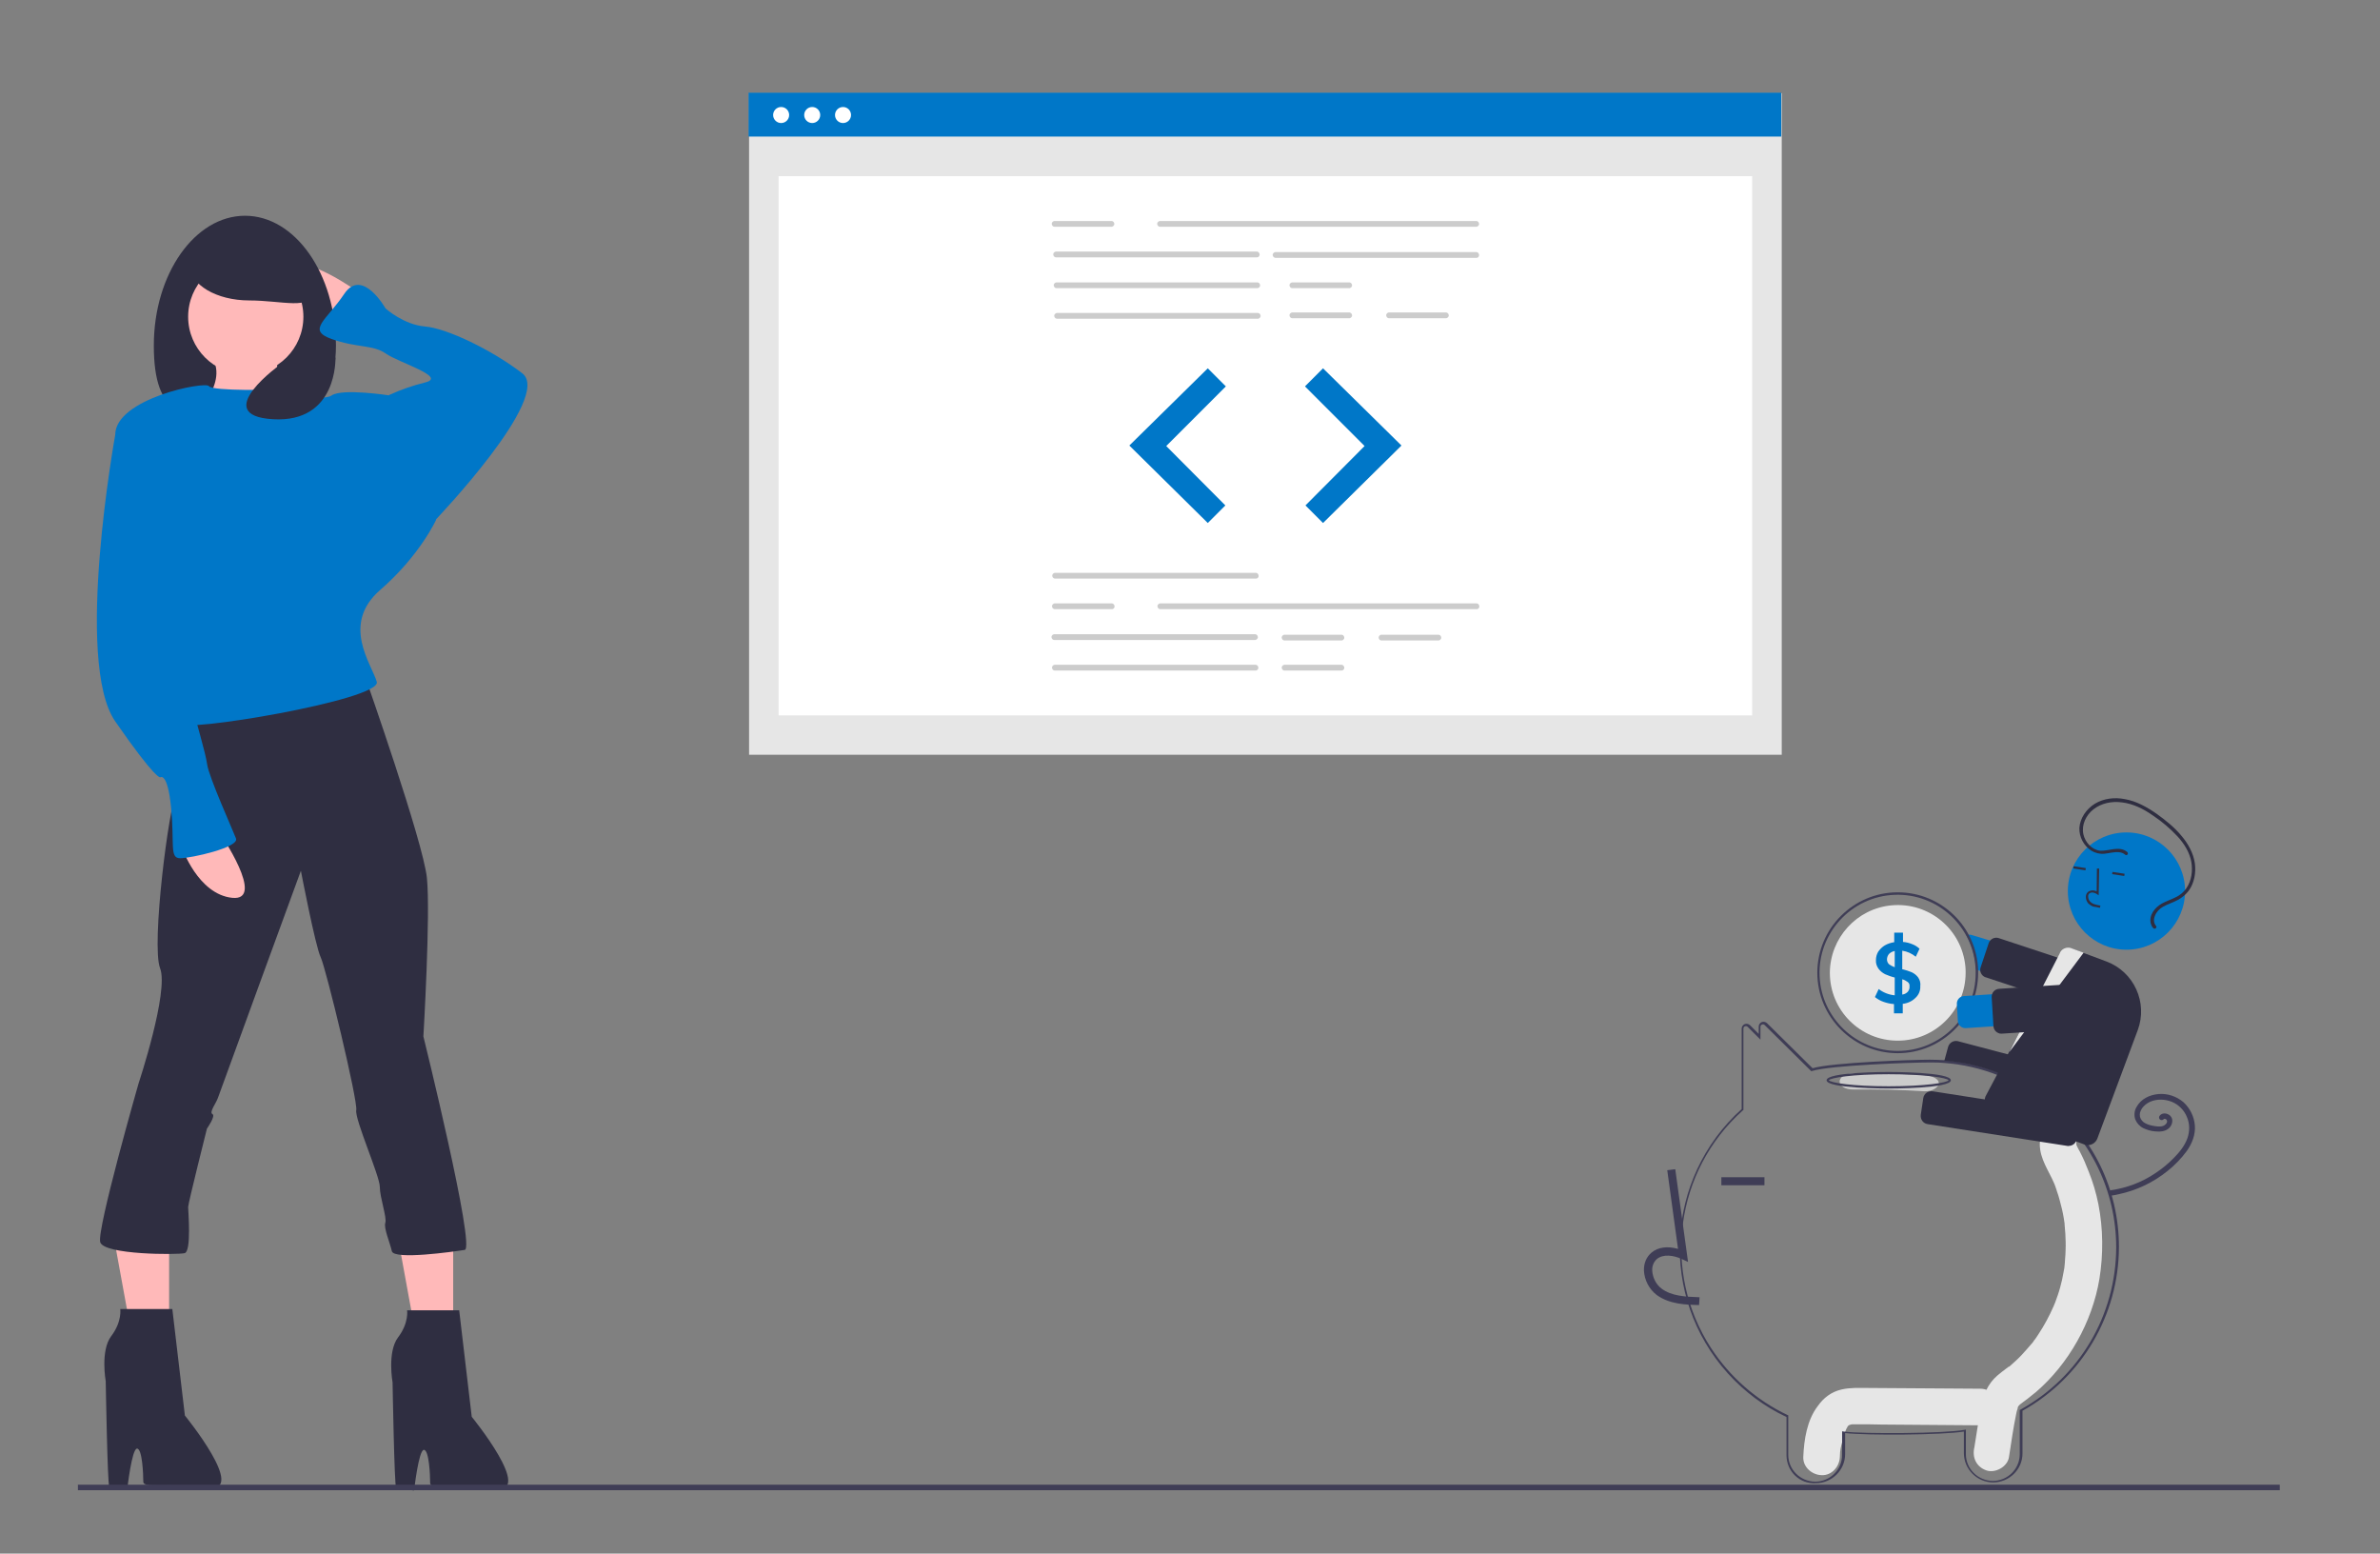 <?xml version="1.0" encoding="utf-8"?>
<!-- Generator: Adobe Illustrator 25.2.1, SVG Export Plug-In . SVG Version: 6.00 Build 0)  -->
<svg version="1.1" id="b8c64dc2-e86a-49bc-92bf-164106d9e7fb"
	 xmlns="http://www.w3.org/2000/svg" xmlns:xlink="http://www.w3.org/1999/xlink" x="0px" y="0px" viewBox="0 0 950 620"
	 style="enable-background:new 0 0 950 620;" xml:space="preserve">
<rect x="0" y="0" width="950" height="620" fill="#808080" stroke="none"/>
<style type="text/css">
	.st0{fill:#E6E6E6;}
	.st1{fill:#FFFFFF;}
	.st2{fill:#0077C8;}
	.st3{fill:#CCCCCC;}
	.st4{fill:#FFB9B9;}
	.st5{fill:#2F2E41;}
	.st6{fill:#3F3D56;}
</style>
<g>
	<g>
		<rect x="299" y="37.2" class="st0" width="412.2" height="264"/>
		<rect x="310.8" y="70.3" class="st1" width="388.6" height="215.2"/>
		<rect x="298.8" y="37" class="st2" width="412.2" height="17.5"/>
		<circle class="st1" cx="311.8" cy="45.9" r="3.2"/>
		<circle class="st1" cx="324.2" cy="45.9" r="3.2"/>
		<circle class="st1" cx="336.5" cy="45.9" r="3.2"/>
		<path class="st3" d="M589.4,90.5H462.9c-0.6-0.1-1-0.6-1-1.3c0.1-0.5,0.5-0.9,1-1h126.5c0.6,0.1,1,0.6,1,1.3
			C590.3,90,589.9,90.4,589.4,90.5z"/>
		<path class="st3" d="M501.8,102.7h-80.4c-0.6-0.1-1-0.6-1-1.3c0.1-0.5,0.5-0.9,1-1h80.4c0.6,0.1,1,0.6,1,1.3
			C502.7,102.3,502.3,102.7,501.8,102.7z"/>
		<path class="st3" d="M589.4,102.9H509c-0.6-0.1-1-0.6-1-1.3c0.1-0.5,0.5-0.9,1-1h80.4c0.6,0.1,1,0.6,1,1.3
			C590.3,102.5,589.9,102.9,589.4,102.9z"/>
		<path class="st3" d="M502,115h-80.4c-0.6-0.1-1-0.6-1-1.3c0.1-0.5,0.5-0.9,1-1H502c0.6,0.1,1,0.6,1,1.3
			C502.9,114.5,502.5,114.9,502,115z"/>
		<path class="st3" d="M502.2,127.2h-80.4c-0.6-0.1-1-0.6-1-1.3c0.1-0.5,0.5-0.9,1-1h80.4c0.6,0.1,1,0.6,1,1.3
			C503.1,126.7,502.7,127.1,502.2,127.2z"/>
		<path class="st3" d="M538.7,115h-23c-0.6-0.1-1-0.6-1-1.3c0.1-0.5,0.5-0.9,1-1h23c0.6,0.1,1,0.6,1,1.3
			C539.6,114.5,539.2,114.9,538.7,115L538.7,115z"/>
		<path class="st3" d="M538.7,127h-23c-0.6-0.1-1-0.6-1-1.3c0.1-0.5,0.5-0.9,1-1h23c0.6,0.1,1,0.6,1,1.3
			C539.6,126.5,539.2,126.9,538.7,127L538.7,127z"/>
		<path class="st3" d="M577.3,127h-23c-0.6-0.1-1-0.6-1-1.3c0.1-0.5,0.5-0.9,1-1h23c0.6,0.1,1,0.6,1,1.3
			C578.2,126.5,577.8,126.9,577.3,127z"/>
		<path class="st3" d="M443.8,90.5h-23c-0.6-0.1-1-0.6-1-1.3c0.1-0.5,0.5-0.9,1-1h23c0.6,0.1,1,0.6,1,1.3
			C444.7,90,444.3,90.4,443.8,90.5z"/>
		<path class="st3" d="M501.5,230.9H421c-0.6-0.1-1-0.6-1-1.3c0.1-0.5,0.5-0.9,1-1h80.4c0.6,0.1,1,0.6,1,1.3
			C502.4,230.4,502,230.8,501.5,230.9L501.5,230.9z"/>
		<path class="st3" d="M501.1,255.4h-80.4c-0.6-0.1-1-0.6-1-1.3c0.1-0.5,0.5-0.9,1-1h80.4c0.6,0.1,1,0.6,1,1.3
			C502,254.9,501.6,255.3,501.1,255.4z"/>
		<path class="st3" d="M501.3,267.6h-80.4c-0.6-0.1-1-0.6-1-1.3c0.1-0.5,0.5-0.9,1-1h80.4c0.6,0.1,1,0.6,1,1.3
			C502.2,267.2,501.8,267.5,501.3,267.6L501.3,267.6z"/>
		<path class="st3" d="M535.6,255.6h-23c-0.6-0.1-1-0.6-1-1.3c0.1-0.5,0.5-0.9,1-1h23c0.6,0.1,1,0.6,1,1.3
			C536.5,255.1,536.1,255.5,535.6,255.6L535.6,255.6z"/>
		<path class="st3" d="M535.6,267.6h-23c-0.6-0.1-1-0.6-1-1.3c0.1-0.5,0.5-0.9,1-1h23c0.6,0.1,1,0.6,1,1.3
			C536.5,267.2,536.1,267.5,535.6,267.6L535.6,267.6z"/>
		<path class="st3" d="M574.3,255.6h-23c-0.6-0.1-1-0.6-1-1.3c0.1-0.5,0.5-0.9,1-1h23c0.6,0.1,1,0.6,1,1.3
			C575.2,255.1,574.8,255.5,574.3,255.6z"/>
		<path class="st3" d="M589.5,243.1H463c-0.6-0.1-1-0.6-1-1.3c0.1-0.5,0.5-0.9,1-1h126.5c0.6,0.1,1,0.6,1,1.3
			C590.4,242.7,590,243.1,589.5,243.1z"/>
		<path class="st3" d="M443.9,243.1h-23c-0.6-0.1-1-0.6-1-1.3c0.1-0.5,0.5-0.9,1-1h23c0.6,0.1,1,0.6,1,1.3
			C444.8,242.7,444.4,243.1,443.9,243.1z"/>
		<polygon class="st0" points="482.1,147 450.8,177.8 482.1,208.7 489.1,201.7 465.5,178 489.3,154.2 		"/>
		<polygon class="st0" points="528.1,147 559.4,177.8 528.1,208.7 521.1,201.7 544.7,178 520.9,154.2 		"/>
		<polygon class="st2" points="482.1,147 450.8,177.8 482.1,208.7 489.1,201.7 465.5,178 489.3,154.2 		"/>
		<polygon class="st2" points="528.1,147 559.4,177.8 528.1,208.7 521.1,201.7 544.7,178 520.9,154.2 		"/>
	</g>
	<polygon class="st4" points="180.9,486.2 180.9,536.3 166.6,536.3 157,483.8 	"/>
	<polygon class="st4" points="67.5,486.2 67.5,536.3 53.2,536.3 43.6,483.8 	"/>
	<path class="st4" d="M143.1,116.6c0,0-23-16.5-25.9-8.6s17.3,22.3,17.3,22.3L143.1,116.6z"/>
	<path class="st5" d="M61.4,137.9c0,28.6,12.3,29.5,32.4,29.5s40.3-0.9,40.3-29.5s-16.3-51.8-36.3-51.8S61.4,109.3,61.4,137.9z"/>
	<path class="st4" d="M110.7,137.5c0,0-2.9,21.6,10.8,23c13.7,1.4-44.6,5.8-44.6,5.8s15.1-13.7,7.2-24.5S110.7,137.5,110.7,137.5z"
		/>
	<path class="st5" d="M183.3,523l5,42.4c0,0,25.2,30.9,9.3,28.8s-25.9,0.5-25.9-2.4s-0.4-13.2-2.5-13.2s-3.9,16.2-3.9,16.2
		s-6.5-0.5-7.2-1.2s-1.4-41.9-1.4-41.9s-2.2-12.2,2.2-18s3.6-10.8,3.6-10.8H183.3z"/>
	<path class="st5" d="M68.8,522.5l5,42.4c0,0,25.2,30.9,9.3,28.8s-25.9,0.5-25.9-2.4s-0.4-13.2-2.5-13.2s-3.9,16.2-3.9,16.2
		s-6.5-0.5-7.2-1.2s-1.4-41.9-1.4-41.9s-2.2-12.2,2.2-18s3.6-10.8,3.6-10.8H68.8z"/>
	<path class="st5" d="M145.9,270.5c0,0,23,65.4,24.5,79.8s-1.4,63.3-1.4,63.3s20.9,84.5,16.5,85.2s-28.3,4.1-29.1,0.5
		s-3.3-9.2-2.6-11.3s-2.2-10.1-2.2-14.4s-10.1-27-9.4-30.6S130.1,386.3,128,382s-7.9-34.5-7.9-34.5S87.7,436,87,438.1
		s-3.6,5.8-2.2,6.5s-2.2,5.8-2.2,5.8s-7.5,29.8-7.5,31.3s1.4,17.7-1.4,18.4s-32.3,0.7-33.7-4.4s15.3-63.3,15.3-63.3
		s12.2-36.7,8.6-46s3.6-65.4,6.5-69.8s3.6-30.2,3.6-30.2L145.9,270.5z"/>
	<circle class="st4" cx="98.1" cy="126.4" r="23"/>
	<path class="st2" d="M110.7,155.5c0,0-25.9,0.7-27.3-1.4s-37.4,5-37.4,19.4s20.9,70.5,20.9,70.5s7.9,40.3,5.8,44.6
		s79.8-9.3,77.7-16.5s-14.4-23,1.4-36.7s22.3-28,22.3-28l-18.7-49.6c0,0-18.7-2.9-23,0S110.7,155.5,110.7,155.5z"/>
	<path class="st2" d="M169,210.9l5-3.6c0,0,46.7-48.9,34.5-58.3s-30.2-18-38.8-18.7s-15.8-7.2-15.8-7.2s-9.3-16.5-16.5-5.8
		s-15.1,14.4-5,18c10.1,3.6,16.5,2.2,21.6,5.8s24.5,9.3,15.8,11.5c-4.9,1.2-9.8,2.9-14.4,5l-9.3,16.5L169,210.9z"/>
	<path class="st4" d="M87.7,332.4c0,0,18.7,27.3,5,25.9s-20.1-20.1-20.1-20.1L87.7,332.4z"/>
	<path class="st2" d="M51,169.9l-5,3.6c0,0-16.5,90.6,0,114.4s18,22.3,18,22.3s2.9-2.2,4.3,12.2s-0.7,20.1,3.6,20.1
		s23.7-4.3,22.3-7.9s-10.8-24.5-11.5-29.5s-4.3-16.5-5.8-23s6.5-10.1,2.9-23.7s-8.6-38.1-8.6-43.2S51,169.9,51,169.9z"/>
	<path class="st5" d="M75.8,105.9c0,7.7,10.6,14,23.7,14s25.2,4.1,25.2-3.6s-12.1-24.5-25.2-24.5S75.8,98.1,75.8,105.9z"/>
	<path class="st5" d="M133.9,142.7c0,0,1,26.1-24.9,24.6s3.5-22.3,3.5-22.3L133.9,142.7z"/>
	<rect x="31.1" y="592.5" class="st6" width="878.9" height="2.2"/>
</g>
<g>
	<path class="st0" d="M719.8,581.4c-0.2,4.1,3.5,7.2,7.3,7.3c4.1,0.2,7.2-3.5,7.3-7.3c0.1-3,0.3-3.7,1.2-6.9
		c0.4-1.5,0.8-2.9,1.4-4.3c0,0,0.4-0.7,0.5-0.9c0.1-0.1,0.1-0.2,0.2-0.3c0.2-0.1,0.5-0.3,0.4-0.3c0.4-0.1,0.7-0.2,1.1-0.3
		c0,0,0,0,0.1,0c0.1,0,0.2,0,0.4,0c0.7,0,1.4,0,2.1,0c3.1,0,6.2,0,9.3,0.1c13.1,0.1,26.3,0.2,39.4,0.3c4.1,0,7.2-3.4,7.3-7.3
		c0.2-4-3.5-7.3-7.3-7.3l-44.8-0.3c-3.5,0-7.1-0.2-10.6,0.6c-4,0.9-7.2,3.3-9.5,6.6C721.3,566.7,720.1,574.4,719.8,581.4z"/>
	<path class="st0" d="M792.9,586.8c3.5,1.2,8.4-1.4,9-5.3c0.9-5.7,1.7-11.6,2.9-17.3c0.1-0.7,0.3-1.3,0.5-1.9
		c0.1-0.2,0.1-0.4,0.1-0.6c0.2-0.6,0.6-1,1.5-1.7c-0.4,0.4,0.5-0.4,0.8-0.6c0.5-0.4,1-0.7,1.5-1.1c1.2-0.9,2.3-1.9,3.5-2.8
		c13-11.2,22.4-27.8,25.3-45.1c1.6-9.9,1.5-20-0.4-29.8c-0.9-4.5-2.2-8.9-3.9-13.1c-1-2.6-2.1-5.2-3.4-7.7c-0.5-0.9-1-1.8-1.4-2.7
		c0-0.1-0.1-0.2-0.1-0.3c0-0.1,0-0.2,0-0.2c0-4.1-3.2-7.5-7.3-7.6c-4-0.2-7.3,3.6-7.3,7.6c0,5.9,3.6,10.6,5.8,15.8
		c0,0,0.6,1.5,0.5,1.4c0.2,0.5,0.4,1,0.5,1.5c0.4,1.1,0.8,2.3,1.1,3.5c0.7,2.5,1.3,5,1.7,7.5c0.1,0.7,0.2,1.3,0.3,2
		c0,0.1,0,0.1,0,0.2c0,0.1,0,0.1,0,0.2c0.1,1.2,0.2,2.4,0.3,3.6c0.1,2.2,0.2,4.3,0.1,6.5c0,1.2-0.1,2.4-0.2,3.6
		c0,0.5-0.1,1.1-0.1,1.6c0,0.1-0.1,0.7-0.1,1c0,0.3-0.1,0.9-0.1,1c-0.1,0.5-0.2,1.1-0.3,1.6c-0.2,1-0.4,2.1-0.6,3.1
		c-0.5,2.1-1,4.1-1.7,6.1c-0.3,0.9-0.7,1.9-1,2.8c-0.1,0.2-0.1,0.4-0.2,0.5c-0.2,0.4-0.3,0.8-0.5,1.2c-1.7,3.9-3.7,7.6-6,11.1
		c-0.3,0.5-0.7,1-1,1.5c-0.1,0.1-0.4,0.5-0.5,0.7c-0.2,0.2-0.5,0.6-0.5,0.7c-0.3,0.4-0.6,0.8-0.9,1.1c-1.3,1.5-2.6,3-3.9,4.4
		c-1.5,1.6-3.2,3.1-4.8,4.5c-0.1,0.1-0.1,0.1-0.2,0.1c0,0,0,0-0.1,0c-0.4,0.3-0.8,0.6-1.2,0.9c-1.1,0.8-2.2,1.7-3.3,2.6
		c-4,3.4-5.8,8.1-6.7,13.3c-0.9,5.1-1.7,10.2-2.5,15.3C787.1,581.7,788.9,585.4,792.9,586.8z"/>
	<path class="st6" d="M713.1,580.7v-15.2c-8.9-4.2-16.8-10.1-23.4-17.4c-27.6-30.6-25.2-77.8,5.5-105.5v-32.1c0-0.8,0.5-1.5,1.2-1.8
		c0.7-0.3,1.5-0.1,2.1,0.4l3.5,3.5v-2.9c0-0.8,0.5-1.5,1.2-1.8c0.7-0.3,1.5-0.1,2.1,0.4l18.2,18c8-2.3,39.8-3.4,46.8-3.4
		c2,0,4,0.1,6.1,0.2c15,1.2,29.2,6.8,41,16.1c18.1,14.3,28.4,35.6,28.4,58.5c-0.1,27.1-14.8,52.1-38.5,65.3v17
		c0,6.4-5.2,11.5-11.6,11.6c-6.4,0-11.7-5.1-11.8-11.6v-8.7c-8.6,1.4-38.6,1.6-47.4,0.6v8.4c0,6.4-5.3,11.6-11.7,11.6
		C718.3,592.3,713.1,587.1,713.1,580.7z M736,571.3c7.9,1,40.4,0.8,48.2-0.7l0.5-0.1v9.8c0,5.9,4.8,10.6,10.7,10.7
		c5.9,0,10.8-4.7,10.8-10.7v-17.6l0.2-0.1c23.6-13,38.2-37.7,38.3-64.7c0-22.6-10.2-43.6-28.1-57.8c-11.6-9.2-25.7-14.8-40.5-15.9
		c-2-0.2-4-0.2-6-0.2c-7.1,0-39.4,1.1-46.8,3.4l-0.3,0.1l-18.6-18.4c-0.3-0.3-0.7-0.4-1.1-0.2c-0.4,0.1-0.6,0.5-0.6,0.9v5.1
		l-5.1-5.1c-0.3-0.3-0.7-0.4-1.1-0.2c-0.4,0.1-0.6,0.5-0.6,0.9V443l-0.2,0.1c-27.1,24.2-32.5,64.5-12.7,94.9
		c7.5,11.5,18.1,20.8,30.5,26.7l0.3,0.1v15.8c0,5.9,4.8,10.6,10.7,10.7c5.9,0,10.8-4.7,10.8-10.7v-9.4L736,571.3z"/>
	<path class="st2" d="M785.8,373c-0.3,0-0.6,0.1-0.9,0.2c2.3,4.2,3.6,8.9,3.8,13.7l0.9,0.3l44.5,13.4c3.4,1,6.9-0.9,7.9-4.3
		c1-3.4-0.9-6.9-4.3-7.9l-50.8-15.3C786.6,373,786.2,373,785.8,373z"/>
	<path class="st5" d="M833.9,403.7L792.6,390c0,0-0.1,0-0.1,0c-1.6-0.6-2.5-2.4-1.9-4l3.2-9.6c0,0,0,0,0,0c0.6-1.7,2.4-2.6,4.1-2
		l41.4,13.7c0,0,0,0,0,0c1.7,0.6,2.6,2.4,2,4.1l-3.2,9.6c-0.4,1.3-1.7,2.2-3,2.2C834.6,403.9,834.3,403.8,833.9,403.7z"/>
	<path class="st6" d="M757.5,356.1L757.5,356.1c-17.7,0-32.1,14.4-32.1,32.1s14.4,32.1,32.1,32.1s32.1-14.4,32.1-32.1
		c0-0.3,0-0.7,0-1C789.1,369.9,774.9,356.1,757.5,356.1L757.5,356.1z M757.5,419.4c-16.7,0-30.5-13.2-31.2-29.9
		c-0.7-17.2,12.7-31.7,29.9-32.4s31.7,12.7,32.4,29.9c0,0.4,0,0.8,0,1.3C788.7,405.4,774.7,419.4,757.5,419.4L757.5,419.4z"/>
	<path class="st0" d="M755,361.3c14.9-1.4,28.1,9.5,29.5,24.4c0.1,0.8,0.1,1.7,0.1,2.5c0,14.9-12.1,27.1-27.1,27.1
		s-27.1-12.1-27.1-27.1C730.5,374.3,741.1,362.6,755,361.3z"/>
	<path class="st2" d="M765.6,390c-0.7-0.9-1.5-1.5-2.5-2c-1.2-0.5-2.5-0.9-3.8-1.2v-7.4c2,0.3,3.8,1.1,5.4,2.4l1.5-3.2
		c-0.9-0.8-1.8-1.4-2.9-1.8c-1.2-0.5-2.4-0.8-3.7-0.9v-3.7h-3.5v3.8c-1.3,0.2-2.6,0.6-3.8,1.3c-1,0.6-1.9,1.5-2.6,2.5
		c-0.6,1-0.9,2.2-0.9,3.3c-0.1,1.3,0.3,2.5,1.1,3.6c0.7,0.9,1.6,1.6,2.6,2.1c1.2,0.5,2.5,1,3.8,1.3v7.1c-2.3-0.2-4.6-1.1-6.4-2.5
		l-1.5,3.2c1,0.8,2.2,1.5,3.4,1.9c1.4,0.5,2.8,0.8,4.2,0.9v3.7h3.5v-3.8c1.9-0.2,3.7-1,5.1-2.4c1.3-1.2,2-2.9,1.9-4.6
		C766.7,392.2,766.3,391,765.6,390z M756.3,386c-0.8-0.3-1.6-0.7-2.3-1.2c-0.5-0.5-0.8-1.2-0.8-1.9c0-0.8,0.3-1.6,0.8-2.2
		c0.6-0.6,1.4-1,2.3-1.2V386z M761.5,395.8c-0.6,0.6-1.3,1-2.2,1.1v-6.1c0.8,0.2,1.5,0.6,2.2,1.1c0.5,0.4,0.8,1,0.7,1.7
		C762.3,394.4,762,395.2,761.5,395.8L761.5,395.8z"/>
	<path class="st5" d="M832.7,442.6l-17.6-4.7l-0.1,0c-11.2-8.5-24.6-13.5-38.6-14.6l-0.3,0l1.5-5.5c0.5-1.7,2.2-2.7,3.9-2.3
		l54.6,14.4c1.7,0.5,2.7,2.2,2.3,3.9l-1.7,6.5c-0.4,1.4-1.7,2.4-3.1,2.4C833.2,442.7,832.9,442.7,832.7,442.6z"/>
	<path class="st6" d="M842.5,475c-0.6,0.2-0.9,0.8-0.8,1.3c0.2,0.6,0.8,0.9,1.3,0.8c0.9-0.1,1.7-0.3,2.6-0.5
		c7.2-1.5,13.9-4.7,19.6-9.3c2.9-2.3,5.5-5,7.7-8c2.1-3,3.5-6.5,3.2-10.2c-0.3-3.5-1.9-6.8-4.5-9.2c-2.8-2.4-6.4-3.6-10-3.3
		c-3.5,0.3-7,1.9-8.8,5.2c-0.9,1.5-1,3.3-0.5,4.9c0.6,1.5,1.8,2.8,3.2,3.5c1.5,0.7,3.1,1.2,4.7,1.3c1.9,0.2,4.1,0.1,5.6-1.3
		c1.3-1.2,1.9-3.5,0.5-4.9c-1.1-1.1-3.2-1.4-4.2-0.1c-0.4,0.4-0.4,1.1,0,1.5c0.4,0.4,1.1,0.4,1.5,0c0.1-0.1,0.1-0.1,0.2-0.2
		c0.1-0.1-0.1,0.1,0,0c0.1-0.1-0.1,0,0,0c0.1,0,0.1,0,0.2,0c0.2,0-0.2,0,0,0c0.1,0,0.1,0,0.2,0c0.2,0-0.2,0,0,0c0.1,0,0.1,0,0.2,0.1
		c0.2,0,0.3,0.1,0.4,0.3c0.1,0.1,0.1,0.1,0,0c0,0.1,0.1,0.1,0.1,0.2c0.1,0.2,0,0.1,0,0c0,0,0.1,0.3,0.1,0.2c0,0.2,0,0.5-0.1,0.7
		c-0.1,0.3-0.3,0.5-0.5,0.7c-1.1,1.1-2.9,0.9-4.3,0.7c-1.3-0.2-2.6-0.5-3.7-1.1c-1.1-0.5-1.9-1.5-2.2-2.6c-0.1-0.6-0.1-1.2,0-1.7
		c0.2-0.6,0.5-1.2,0.8-1.7c0.8-1.1,1.9-2,3.2-2.6c2.7-1.2,6-1.1,8.7,0c2.7,1.1,4.9,3.3,6,6c1.2,2.7,1.2,5.8,0.2,8.6
		c-1.1,3-3.2,5.6-5.4,7.8c-2.2,2.3-4.7,4.3-7.4,6.1C855,471.8,848.9,474.1,842.5,475L842.5,475z"/>
	<path class="st3" d="M740,434.8c9.4-0.1,18.7,0.1,28,0.7c3.2,0.2,5.9-1.6,5.9-3.2c0-1.9-2.8-3-5.9-3.2c-9.3-0.6-18.7-0.8-28-0.7
		C732.4,428.4,732.4,434.9,740,434.8z"/>
	<path class="st6" d="M729.1,431.1c0-3.3,23.8-3.3,24.8-3.3s24.8,0,24.8,3.3c0,3.3-23.8,3.3-24.8,3.3S729.1,434.4,729.1,431.1z
		 M777.8,431.1c-0.7-1-9.4-2.4-23.9-2.4s-23.2,1.4-23.9,2.4c0.7,1,9.4,2.4,23.9,2.4S777.1,432.1,777.8,431.1L777.8,431.1z"/>
	<path class="st6" d="M678.4,517.7c-5.9-0.2-11.2-0.5-15.1-3.4c-2.3-1.7-3.6-4.4-3.8-7.2c-0.1-1.7,0.5-3.4,1.8-4.6
		c2.6-2.2,6.8-1.5,9.9-0.1l2.6,1.2l-5.1-37l-3.2,0.4l4.3,31.4c-4.2-1.2-8-0.7-10.6,1.5c-2,1.7-3.1,4.2-3,7.2
		c0.2,3.8,2.1,7.4,5.1,9.7c5.1,3.7,11.6,3.9,16.9,4L678.4,517.7z"/>
	<rect x="687.1" y="469.8" class="st6" width="17.2" height="3.2"/>
	<path class="st5" d="M825.2,457.3l-55.8-8.7c-1.8-0.3-2.9-1.9-2.7-3.7l1-6.7c0.3-1.8,1.9-2.9,3.7-2.7l55.8,8.7
		c1.8,0.3,2.9,1.9,2.7,3.7l-1,6.7c-0.2,1.6-1.6,2.7-3.2,2.7C825.5,457.4,825.4,457.4,825.2,457.3z"/>
	<circle class="st2" cx="848.8" cy="355.6" r="23.4"/>
	<path class="st5" d="M838.2,362.3l0.2-0.9c-1.7-0.3-3.2-0.6-4.1-1.6c-0.6-0.6-0.8-1.4-0.8-2.2c0-0.5,0.3-1,0.7-1.2
		c0.8-0.5,2-0.1,2.8,0.4l0.7,0.5l0.2-10.7l-0.9,0l-0.1,9.1c-1.1-0.5-2.2-0.5-3.1,0c-0.7,0.4-1.1,1.1-1.2,1.9c-0.1,1.1,0.3,2.2,1,3
		c0.6,0.5,1.3,1,2,1.2C836.4,361.9,837.3,362.1,838.2,362.3z"/>
	
		<rect x="829.3" y="344.1" transform="matrix(0.15 -0.989 0.989 0.15 362.87 1115.146)" class="st5" width="0.9" height="4.9"/>
	
		<rect x="844.8" y="346.5" transform="matrix(0.15 -0.989 0.989 0.15 373.674 1132.38)" class="st5" width="0.9" height="4.9"/>
	<path class="st5" d="M831.9,456.7l-37-13.8c0,0,0,0,0,0c-2.1-0.8-3.2-3.2-2.4-5.3l29.9-56.4c0.4-1,1.2-1.8,2.1-2.3
		c1-0.5,2.1-0.5,3.2-0.1l13.1,4.9c11,4.1,16.6,16.4,12.5,27.4l-16.1,43.2c-0.6,1.6-2.1,2.7-3.9,2.7
		C832.8,457,832.3,456.9,831.9,456.7z"/>
	<path class="st0" d="M826.8,378.4C826.8,378.4,826.8,378.4,826.8,378.4c-1.9-0.7-4.1,0.3-4.7,2.2L802,419.9l29.7-39.7L826.8,378.4z
		"/>
	<path class="st2" d="M784.7,410.3c-1.6,0.1-3.1-1.1-3.2-2.8l-0.4-6.8c0,0,0,0,0,0c-0.1-1.6,1.1-3.1,2.8-3.2l52.9-3.4c0,0,0,0,0,0
		c3.5-0.2,6.5,2.4,6.8,5.9c0.2,3.5-2.4,6.5-5.9,6.8L784.7,410.3L784.7,410.3z"/>
	<path class="st5" d="M797.8,412.3c-1.2-0.4-2-1.5-2.1-2.8l-0.7-11.5c-0.1-1.8,1.2-3.3,3-3.4l43.5-2.8c0,0,0,0,0,0
		c1.8-0.1,3.3,1.2,3.4,3l0.7,11.5c0,0,0,0,0,0c0.1,1.8-1.2,3.3-3,3.4l-43.5,2.8h0c-0.1,0-0.1,0-0.2,0
		C798.5,412.5,798.1,412.5,797.8,412.3z"/>
	<path class="st5" d="M849.1,340c0.7,0.6-0.1,1.7-0.8,1.1c-0.7-0.6-1.5-0.9-2.4-1c-2-0.2-3.9,0.4-5.9,0.6c-1.8,0.2-3.7-0.3-5.2-1.2
		c-3.1-2-4.9-5.5-4.8-9.1c0.3-4,2.8-7.5,6.1-9.6c3.6-2.2,8-2.7,12-1.9c4.7,0.8,8.9,3.2,12.8,5.9c3.6,2.6,7.1,5.4,9.9,8.8
		c2.6,3.1,4.7,6.8,5.3,10.9c0.5,3.8-0.2,7.8-2.4,10.9c-1.2,1.6-2.8,2.9-4.5,3.8c-1.9,1-3.9,1.6-5.7,2.6c-1.5,0.8-2.7,2.1-3.3,3.6
		c-0.6,1.4-0.6,2.9,0.4,4.1c0.6,0.7-0.5,1.5-1.1,0.9c-0.5-0.5-0.8-1.2-1-1.9c-0.8-3.3,1.7-6.4,4.4-7.9c1.8-1,3.7-1.6,5.5-2.5
		c1.7-0.8,3.2-2,4.3-3.6c2.1-3,2.6-7,2-10.5c-0.7-3.9-2.9-7.4-5.6-10.3c-2.9-3.1-6.2-5.9-9.8-8.3c-3.7-2.6-7.9-4.7-12.4-5.2
		c-4-0.5-8.1,0.3-11.3,2.8c-2.9,2.3-4.8,6.1-4,9.9c0.7,3.2,3.3,6.2,6.7,6.6C841.7,339.7,846,337.4,849.1,340L849.1,340z"/>
</g>
</svg>
